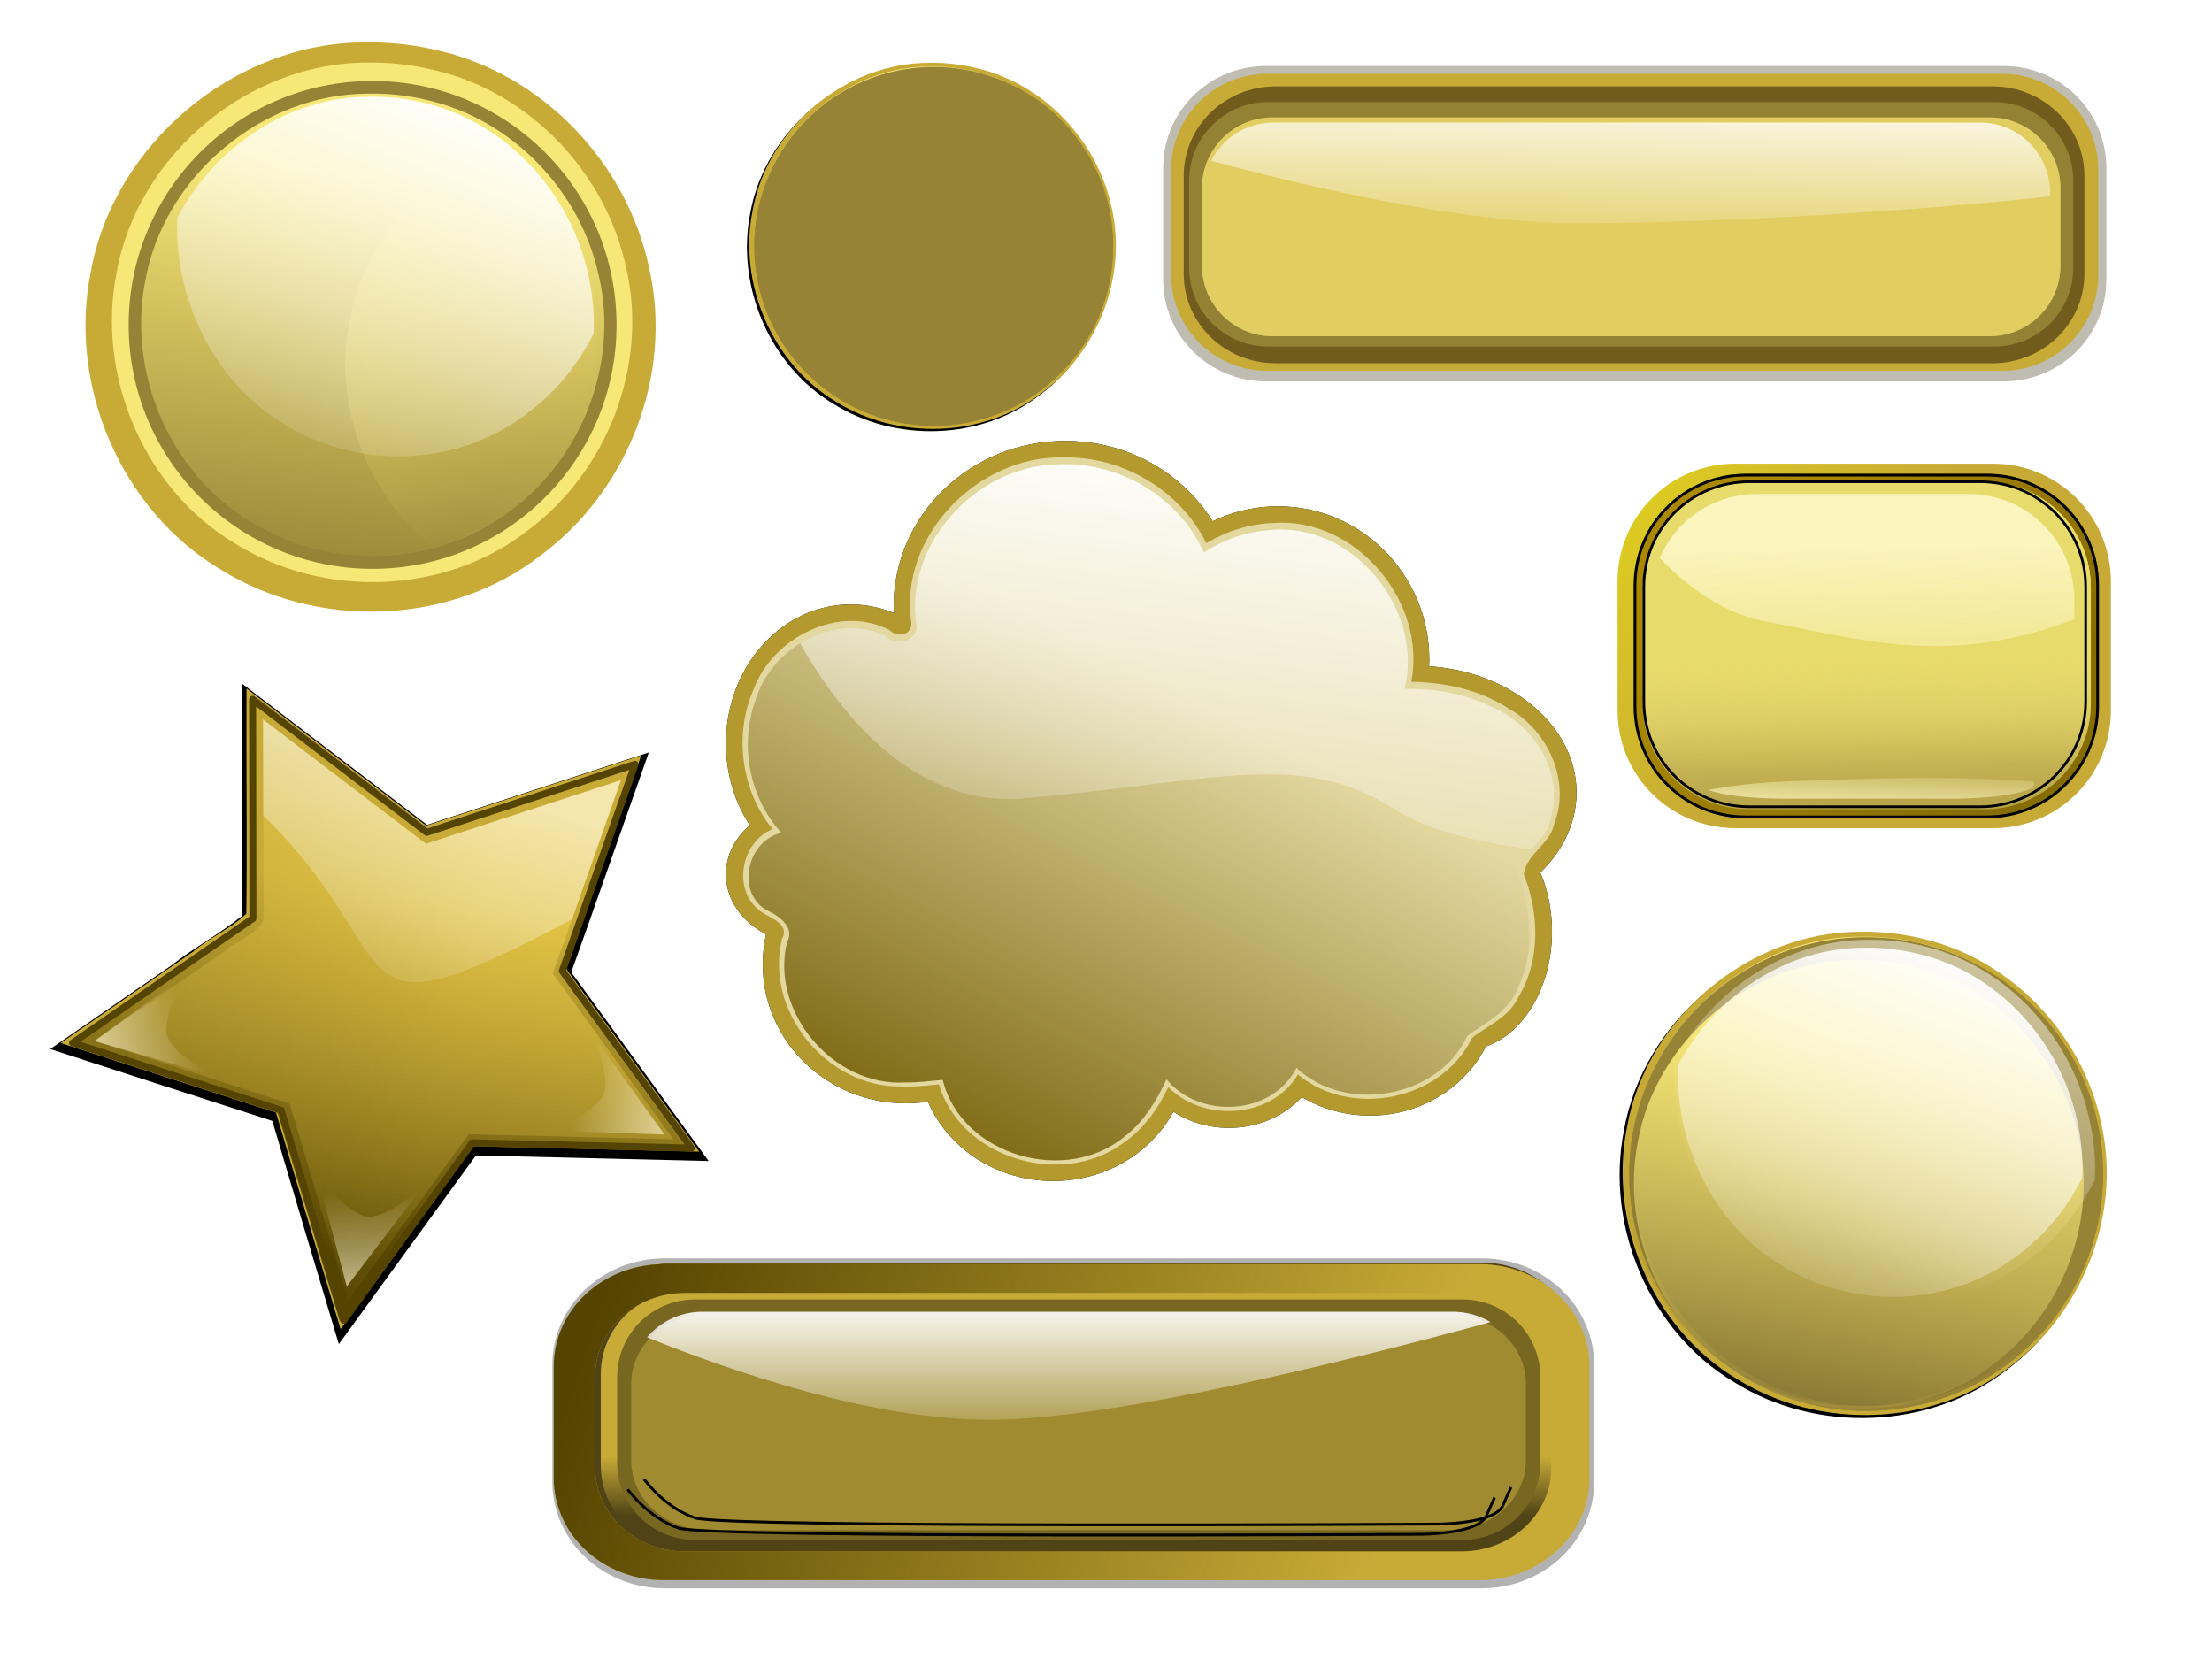 <?xml version="1.0" encoding="UTF-8" standalone="no"?>
<!-- Created with Inkscape (http://www.inkscape.org/) -->
<svg
    xmlns:rdf="http://www.w3.org/1999/02/22-rdf-syntax-ns#"
    xmlns="http://www.w3.org/2000/svg"
    xmlns:cc="http://creativecommons.org/ns#"
    xmlns:xlink="http://www.w3.org/1999/xlink"
    xmlns:dc="http://purl.org/dc/elements/1.1/"
    xmlns:svg="http://www.w3.org/2000/svg"
    xmlns:inkscape="http://www.inkscape.org/namespaces/inkscape"
    xmlns:sodipodi="http://sodipodi.sourceforge.net/DTD/sodipodi-0.dtd"
    xmlns:ns1="http://sozi.baierouge.fr"
    id="svg59948"
    viewBox="0 0 800 600"
    version="1.1"
  >
  <defs
      id="defs59950"
    >
    <linearGradient
        id="linearGradient70526"
      >
      <stop
          id="stop70528"
          style="stop-color:#000000"
          offset="0"
      />
      <stop
          id="stop70530"
          style="stop-color:#000000;stop-opacity:0"
          offset="1"
      />
    </linearGradient
    >
    <linearGradient
        id="linearGradient70373"
      >
      <stop
          id="stop70375"
          style="stop-color:#fff6d5"
          offset="0"
      />
      <stop
          id="stop70377"
          style="stop-color:#fff6d5;stop-opacity:0"
          offset="1"
      />
    </linearGradient
    >
    <linearGradient
        id="linearGradient70296"
      >
      <stop
          id="stop70298"
          style="stop-color:#554400"
          offset="0"
      />
      <stop
          id="stop70300"
          style="stop-color:#554400;stop-opacity:0"
          offset="1"
      />
    </linearGradient
    >
    <linearGradient
        id="linearGradient70162"
      >
      <stop
          id="stop70164"
          style="stop-color:#e7db6b"
          offset="0"
      />
      <stop
          id="stop70166"
          style="stop-color:#e7db6b;stop-opacity:0"
          offset="1"
      />
    </linearGradient
    >
    <linearGradient
        id="linearGradient70032"
      >
      <stop
          id="stop70034"
          style="stop-color:#ffffff"
          offset="0"
      />
      <stop
          id="stop70036"
          style="stop-color:#ffffff;stop-opacity:0"
          offset="1"
      />
    </linearGradient
    >
    <linearGradient
        id="linearGradient69992"
      >
      <stop
          id="stop69994"
          style="stop-color:#f7e776"
          offset="0"
      />
      <stop
          id="stop69996"
          style="stop-color:#f7e776;stop-opacity:0"
          offset="1"
      />
    </linearGradient
    >
    <filter
        id="filter70048"
        color-interpolation-filters="sRGB"
      >
      <feGaussianBlur
          id="feGaussianBlur70050"
          stdDeviation="2.474"
      />
    </filter
    >
    <filter
        id="filter70052"
        color-interpolation-filters="sRGB"
      >
      <feGaussianBlur
          id="feGaussianBlur70054"
          stdDeviation="1.161"
      />
    </filter
    >
    <linearGradient
        id="linearGradient70064"
        y2="369.94"
        xlink:href="#linearGradient69992"
        gradientUnits="userSpaceOnUse"
        x2="250.98"
        gradientTransform="translate(0 0)"
        y1="175.43"
        x1="273.99"
    />
    <linearGradient
        id="linearGradient70066"
        y2="252.75"
        xlink:href="#linearGradient69992"
        gradientUnits="userSpaceOnUse"
        x2="7.651"
        gradientTransform="translate(350.25 48.507)"
        y1="125.57"
        x1="-112.14"
    />
    <linearGradient
        id="linearGradient70068"
        y2="320.49"
        xlink:href="#linearGradient70032"
        gradientUnits="userSpaceOnUse"
        x2="212.96"
        gradientTransform="matrix(.954 0 0 .983 14.667 5.233)"
        y1="122.31"
        x1="288.39"
    />
    <filter
        id="filter70090"
        color-interpolation-filters="sRGB"
      >
      <feGaussianBlur
          id="feGaussianBlur70092"
          stdDeviation="1.149"
      />
    </filter
    >
    <filter
        id="filter70134"
        color-interpolation-filters="sRGB"
      >
      <feGaussianBlur
          id="feGaussianBlur70136"
          stdDeviation="1.2"
      />
    </filter
    >
    <filter
        id="filter70142"
        color-interpolation-filters="sRGB"
      >
      <feGaussianBlur
          id="feGaussianBlur70144"
          stdDeviation="2.659"
      />
    </filter
    >
    <linearGradient
        id="linearGradient70156"
        y2="412.81"
        gradientUnits="userSpaceOnUse"
        x2="481.05"
        gradientTransform="translate(5.229 138.04)"
        y1="340.13"
        x1="482.61"
      >
      <stop
          id="stop70103"
          style="stop-color:#ffffff"
          offset="0"
      />
      <stop
          id="stop70105"
          style="stop-color:#ffffff;stop-opacity:0"
          offset="1"
      />
    </linearGradient
    >
    <filter
        id="filter70250"
        color-interpolation-filters="sRGB"
      >
      <feGaussianBlur
          id="feGaussianBlur70252"
          stdDeviation="0.727"
      />
    </filter
    >
    <filter
        id="filter70260"
        color-interpolation-filters="sRGB"
      >
      <feGaussianBlur
          id="feGaussianBlur70262"
          stdDeviation="2.182"
      />
    </filter
    >
    <linearGradient
        id="linearGradient70280"
        y2="278.34"
        gradientUnits="userSpaceOnUse"
        x2="591.57"
        y1="148.19"
        x1="415.57"
      >
      <stop
          id="stop70207"
          style="stop-color:#ffff00"
          offset="0"
      />
      <stop
          id="stop70209"
          style="stop-color:#ffff00;stop-opacity:0"
          offset="1"
      />
    </linearGradient
    >
    <linearGradient
        id="linearGradient70282"
        y2="358.94"
        gradientUnits="userSpaceOnUse"
        x2="431.1"
        y1="282.77"
        x1="333.5"
      >
      <stop
          id="stop70238"
          style="stop-color:#aa8800"
          offset="0"
      />
      <stop
          id="stop70240"
          style="stop-color:#aa8800;stop-opacity:0"
          offset="1"
      />
    </linearGradient
    >
    <linearGradient
        id="linearGradient70284"
        y2="396.08"
        xlink:href="#linearGradient70162"
        gradientUnits="userSpaceOnUse"
        x2="379.61"
        y1="335.43"
        x1="378.56"
    />
    <linearGradient
        id="linearGradient70286"
        y2="377.26"
        xlink:href="#linearGradient70162"
        gradientUnits="userSpaceOnUse"
        x2="355.56"
        y1="337.52"
        x1="354.51"
    />
    <linearGradient
        id="linearGradient70288"
        y2="371.51"
        gradientUnits="userSpaceOnUse"
        x2="371.21"
        y1="299.04"
        x1="370.47"
      >
      <stop
          id="stop70187"
          style="stop-color:#fbf4bc"
          offset="0"
      />
      <stop
          id="stop70189"
          style="stop-color:#fbf4bc;stop-opacity:0"
          offset="1"
      />
    </linearGradient
    >
    <linearGradient
        id="linearGradient70290"
        y2="374.47"
        gradientUnits="userSpaceOnUse"
        x2="374.9"
        y1="393.69"
        x1="374.17"
      >
      <stop
          id="stop70195"
          style="stop-color:#fbf4bc"
          offset="0"
      />
      <stop
          id="stop70197"
          style="stop-color:#fbf4bc;stop-opacity:0"
          offset="1"
      />
    </linearGradient
    >
    <filter
        id="filter70328"
        color-interpolation-filters="sRGB"
      >
      <feGaussianBlur
          id="feGaussianBlur70330"
          stdDeviation="1.317"
      />
    </filter
    >
    <filter
        id="filter70459"
        color-interpolation-filters="sRGB"
      >
      <feGaussianBlur
          id="feGaussianBlur70461"
          stdDeviation="2.718"
      />
    </filter
    >
    <filter
        id="filter70591"
        color-interpolation-filters="sRGB"
      >
      <feGaussianBlur
          id="feGaussianBlur70593"
          stdDeviation="3.556"
      />
    </filter
    >
    <filter
        id="filter70601"
        color-interpolation-filters="sRGB"
      >
      <feGaussianBlur
          id="feGaussianBlur70603"
          stdDeviation="3.556"
      />
    </filter
    >
    <linearGradient
        id="linearGradient70621"
        y2="369.94"
        xlink:href="#linearGradient69992"
        gradientUnits="userSpaceOnUse"
        x2="250.98"
        gradientTransform="matrix(1.043 0 0 1.043 -884.26 -15.696)"
        y1="175.43"
        x1="273.99"
    />
    <linearGradient
        id="linearGradient70623"
        y2="252.75"
        xlink:href="#linearGradient69992"
        gradientUnits="userSpaceOnUse"
        x2="7.651"
        gradientTransform="matrix(1.043 0 0 1.043 -519.06 34.882)"
        y1="125.57"
        x1="-112.14"
    />
    <linearGradient
        id="linearGradient70625"
        y2="320.49"
        xlink:href="#linearGradient70032"
        gradientUnits="userSpaceOnUse"
        x2="212.96"
        gradientTransform="matrix(.994 0 0 1.025 -868.97 -10.239)"
        y1="122.31"
        x1="288.39"
    />
    <linearGradient
        id="linearGradient70631"
        y2="278.64"
        xlink:href="#linearGradient70032"
        gradientUnits="userSpaceOnUse"
        x2="244.19"
        gradientTransform="matrix(.994 0 0 1.025 -866.01 -10.239)"
        y1="2.553"
        x1="355.31"
    />
    <linearGradient
        id="linearGradient70633"
        y2="262.81"
        xlink:href="#linearGradient70526"
        gradientUnits="userSpaceOnUse"
        x2="-596"
        gradientTransform="translate(1.479 1.479)"
        y1="489.08"
        x1="-705.44"
    />
    <linearGradient
        id="linearGradient70635"
        y2="262.81"
        xlink:href="#linearGradient70526"
        gradientUnits="userSpaceOnUse"
        x2="-596"
        gradientTransform="translate(-2.958 1.479)"
        y1="489.08"
        x1="-705.44"
    />
    <linearGradient
        id="linearGradient70637"
        y2="369.94"
        xlink:href="#linearGradient69992"
        gradientUnits="userSpaceOnUse"
        x2="250.98"
        gradientTransform="translate(-875.78 1.43)"
        y1="175.43"
        x1="273.99"
    />
    <linearGradient
        id="linearGradient70639"
        y2="320.49"
        xlink:href="#linearGradient70032"
        gradientUnits="userSpaceOnUse"
        x2="212.96"
        gradientTransform="matrix(.954 0 0 .983 -856.67 -.731)"
        y1="122.31"
        x1="288.39"
    />
    <filter
        id="filter70722"
        color-interpolation-filters="sRGB"
      >
      <feGaussianBlur
          id="feGaussianBlur70724"
          stdDeviation="2.876"
      />
    </filter
    >
    <linearGradient
        id="linearGradient70733"
        y2="388.52"
        gradientUnits="userSpaceOnUse"
        x2="-340.15"
        gradientTransform="translate(-6.005 -321.88)"
        y1="549.72"
        x1="-422.97"
      >
      <stop
          id="stop70693"
          style="stop-color:#7f6a15"
          offset="0"
      />
      <stop
          id="stop70695"
          style="stop-color:#7f6a15;stop-opacity:0"
          offset="1"
      />
    </linearGradient
    >
    <linearGradient
        id="linearGradient70735"
        y2="145.62"
        gradientUnits="userSpaceOnUse"
        x2="-366.01"
        y1="-26.927"
        x1="-345.1"
      >
      <stop
          id="stop70710"
          style="stop-color:#ffffff"
          offset="0"
      />
      <stop
          id="stop70712"
          style="stop-color:#ffffff;stop-opacity:0"
          offset="1"
      />
    </linearGradient
    >
    <linearGradient
        id="linearGradient70737"
        y2="361.89"
        xlink:href="#linearGradient70296"
        gradientUnits="userSpaceOnUse"
        x2="115.36"
        y1="514.22"
        x1="84.298"
    />
    <linearGradient
        id="linearGradient70739"
        y2="462.46"
        xlink:href="#linearGradient70296"
        gradientUnits="userSpaceOnUse"
        x2="116.83"
        gradientTransform="translate(75.983 44.398)"
        y1="421.05"
        x1="-84.298"
    />
    <linearGradient
        id="linearGradient70741"
        y2="590.59"
        gradientUnits="userSpaceOnUse"
        x2="188.24"
        y1="370.98"
        x1="208.1"
      >
      <stop
          id="stop70346"
          style="stop-color:#ffdd55"
          offset="0"
      />
      <stop
          id="stop70348"
          style="stop-color:#ffdd55;stop-opacity:0"
          offset="1"
      />
    </linearGradient
    >
    <linearGradient
        id="linearGradient70743"
        y2="465.1"
        gradientUnits="userSpaceOnUse"
        x2="180.91"
        y1="358.43"
        x1="217.52"
      >
      <stop
          id="stop70359"
          style="stop-color:#ffffff"
          offset="0"
      />
      <stop
          id="stop70361"
          style="stop-color:#ffffff;stop-opacity:0"
          offset="1"
      />
    </linearGradient
    >
    <linearGradient
        id="linearGradient70745"
        y2="529.93"
        xlink:href="#linearGradient70373"
        gradientUnits="userSpaceOnUse"
        x2="166.27"
        y1="592.68"
        x1="167.32"
    />
    <linearGradient
        id="linearGradient70747"
        y2="529.93"
        xlink:href="#linearGradient70373"
        gradientUnits="userSpaceOnUse"
        x2="166.27"
        gradientTransform="matrix(0.359 .933 -.933 0.359 524.96 114.44)"
        y1="592.68"
        x1="167.32"
    />
    <linearGradient
        id="linearGradient70749"
        y2="529.93"
        xlink:href="#linearGradient70373"
        gradientUnits="userSpaceOnUse"
        x2="166.27"
        gradientTransform="matrix(.291 -.957 .957 .291 -298.79 489.13)"
        y1="592.68"
        x1="167.32"
    />
    <filter
        id="filter70865"
        color-interpolation-filters="sRGB"
      >
      <feGaussianBlur
          id="feGaussianBlur70867"
          stdDeviation="2.182"
      />
    </filter
    >
    <filter
        id="filter70940"
        height="2.196"
        width="1.063"
        color-interpolation-filters="sRGB"
        y="-.598"
        x="-.032"
      >
      <feGaussianBlur
          id="feGaussianBlur70942"
          stdDeviation="4.126"
      />
    </filter
    >
    <filter
        id="filter70968"
        color-interpolation-filters="sRGB"
      >
      <feGaussianBlur
          id="feGaussianBlur70970"
          stdDeviation="2.493"
      />
    </filter
    >
    <linearGradient
        id="linearGradient71049"
        y2="722.01"
        gradientUnits="userSpaceOnUse"
        x2="672.91"
        gradientTransform="matrix(.912 0 0 .829 59.534 115.97)"
        y1="696.13"
        x1="672.91"
      >
      <stop
          id="stop70881"
          style="stop-color:#c8ab37"
          offset="0"
      />
      <stop
          id="stop70883"
          style="stop-color:#c8ab37;stop-opacity:0"
          offset="1"
      />
    </linearGradient
    >
    <linearGradient
        id="linearGradient71051"
        y2="659.9"
        gradientUnits="userSpaceOnUse"
        x2="690.65"
        y1="739.76"
        x1="693.61"
      >
      <stop
          id="stop70897"
          style="stop-color:#786721"
          offset="0"
      />
      <stop
          id="stop70899"
          style="stop-color:#786721;stop-opacity:0"
          offset="1"
      />
    </linearGradient
    >
    <linearGradient
        id="linearGradient71053"
        y2="690.95"
        gradientUnits="userSpaceOnUse"
        x2="692.13"
        y1="635.49"
        x1="692.13"
      >
      <stop
          id="stop70912"
          style="stop-color:#ffffff"
          offset="0"
      />
      <stop
          id="stop70914"
          style="stop-color:#ffffff;stop-opacity:0"
          offset="1"
      />
    </linearGradient
    >
    <linearGradient
        id="linearGradient71055"
        y2="925.36"
        gradientUnits="userSpaceOnUse"
        x2="811.92"
        y1="835.15"
        x1="530.93"
      >
      <stop
          id="stop70981"
          style="stop-color:#554400"
          offset="0"
      />
      <stop
          id="stop70983"
          style="stop-color:#554400;stop-opacity:0"
          offset="1"
      />
    </linearGradient
    >
  </defs
  >
  <g
      id="g3374"
    >
    <g
        id="layer1"
      >
      <g
          id="g70465"
          transform="matrix(.851 0 0 .851 -8.057 -19.517)"
        >
        <path
            id="path70402"
            style="filter:url(#filter70459);fill:#000000"
            d="m112.22 317.42c-0.127 31.625 0.311 63.251-0.062 94.875-9.472 7.616-20.49 13.544-30.171 21.145-17.073 11.768-34.143 23.539-51.204 35.324 31.465 10.187 62.92 20.407 94.406 30.531 9.324 31.656 18.814 63.262 28.281 94.875 19.433-26.717 38.826-53.464 58.25-80.188 32.969 0.79 65.937 1.591 98.906 2.375-19.421-26.767-38.89-53.499-58.375-80.219 11.088-31.097 21.952-62.273 32.938-93.406-31.411 10.236-62.815 20.494-94.219 30.75-26.238-20.047-52.472-40.1-78.75-60.094v4.031z"
        />
        <g
            id="g70389"
          >
          <path
              id="path70332"
              style="fill:#c8ab37"
              d="m114.22 319.53c-0.115 30.558 0.317 61.152-0.062 91.688-6.645 6.536-15.619 10.055-22.638 16.176-18.762 12.93-37.523 25.85-56.27 38.8 30.508 9.871 61.001 19.791 91.531 29.594 9.024 30.713 18.26 61.364 27.438 92.031 18.835-25.918 37.642-51.857 56.469-77.781 31.979 0.769 63.958 1.55 95.938 2.312-18.848-25.939-37.733-51.851-56.594-77.781 10.764-30.156 21.274-60.402 31.938-90.594-30.462 9.938-60.916 19.898-91.375 29.844-25.456-19.441-50.893-38.906-76.375-58.312v4.031z"
          />
          <path
              id="path70292"
              style="stroke-linejoin:round;fill-opacity:.549;filter:url(#filter70328);stroke:#554400;stroke-width:3;fill:#c8ab37"
              d="m227.75 466.9-93.101-2.24-54.626 75.425-26.64-89.237-88.614-28.645 76.637-52.911-0.14-93.128 74.004 56.536 88.527-28.912-30.9 87.852z"
              transform="translate(75.55 43.965)"
          />
          <path
              id="path70294"
              style="fill:url(#linearGradient70737)"
              d="m227.75 466.9-93.101-2.24-54.626 75.425-26.64-89.237-88.614-28.645 76.637-52.911-0.14-93.128 74.004 56.536 88.527-28.912-30.9 87.852z"
              transform="translate(73.892 44.398)"
          />
          <path
              id="path70304"
              style="opacity:.55;fill:url(#linearGradient70739)"
              d="m121.38 413.68c-2.893 6.783-11.444 8.659-16.563 13.548l-55.125 38.046c27.632 8.936 55.262 17.883 82.906 26.781 8.236 27.852 16.59 55.671 24.906 83.5 17.045-23.518 34.066-47.055 51.125-70.562 29.01 0.716 58.021 1.411 87.031 2.125-17.084-23.497-34.198-46.972-51.281-70.469 9.791-27.337 19.314-54.77 28.969-82.156-27.607 9.034-55.222 18.043-82.844 27.031-23.113-17.575-46.154-35.246-69.25-52.844 0.042 28.333 0.083 56.667 0.125 85z"
          />
          <path
              id="path70342"
              style="opacity:.55;fill:url(#linearGradient70741)"
              d="m121.38 413.68c-2.893 6.783-11.444 8.659-16.563 13.548l-55.125 38.046c27.632 8.936 55.262 17.883 82.906 26.781 8.236 27.852 16.59 55.671 24.906 83.5 17.045-23.518 34.066-47.055 51.125-70.562 29.01 0.716 58.021 1.411 87.031 2.125-17.084-23.497-34.198-46.972-51.281-70.469 9.791-27.337 19.314-54.77 28.969-82.156-27.607 9.034-55.222 18.043-82.844 27.031-23.113-17.575-46.154-35.246-69.25-52.844 0.042 28.333 0.083 56.667 0.125 85z"
          />
          <path
              id="path70352"
              style="opacity:.55;fill:url(#linearGradient70743)"
              d="m121.25 328.69c0.02 13.604 0.043 27.208 0.062 40.812 64.104 62.43 28.152 98.719 131.25 44.125 6.96-19.702 13.834-39.419 20.781-59.125-27.607 9.034-55.222 18.043-82.844 27.031-23.113-17.575-46.154-35.246-69.25-52.844z"
          />
          <path
              id="path70371"
              style="fill:url(#linearGradient70745)"
              d="m144.31 522.61 12.549 47.059 33.464-43.922s-17.778 17.778-27.19 13.595c-9.412-4.183-18.824-16.732-18.824-16.732z"
          />
          <path
              id="path70381"
              style="fill:url(#linearGradient70747)"
              d="m88.996 436.75-39.417 28.606 53.007 15.466s-22.975-10.211-22.449-20.497c0.525-10.286 8.859-23.575 8.859-23.575z"
          />
          <path
              id="path70385"
              style="fill:url(#linearGradient70749)"
              d="m243.19 503.38 48.673 1.71-32.263-44.811s11.825 22.187 5.081 29.971c-6.744 7.784-21.491 13.13-21.491 13.13z"
          />
        </g
        >
      </g
      >
      <g
          id="g70056"
          transform="matrix(.76 0 0 .76 -72.678 -69.067)"
        >
        <path
            id="path70042"
            style="fill:#c8ab37"
            d="m269.51 111.06c-62.143-0.104-119.92 48.383-130.74 109.51-10.723 53.778 14.354 112.94 61.623 141.17 46.029 28.825 109.5 26.944 152.66-6.656 41.492-30.769 63.01-85.934 51.497-136.6-10.403-49.624-50.12-91.815-99.884-103.46-11.475-2.815-23.335-4.189-35.158-3.959z"
        />
        <path
            id="path69972"
            style="filter:url(#filter70048);fill:#f7e776"
            d="m270.45 120.67c-56.715-0.095-109.44 44.157-119.32 99.943-9.786 49.08 13.1 103.08 56.24 128.84 42.008 26.307 99.937 24.59 139.33-6.075 37.867-28.081 57.506-78.428 46.999-124.67-9.495-45.289-45.742-83.795-91.159-94.42-10.473-2.569-21.297-3.823-32.087-3.613z"
        />
        <path
            id="path69970"
            style="filter:url(#filter70052);fill:#978336"
            d="m389.02 245.49c0 64.108-51.97 116.08-116.08 116.08-64.108 0-116.08-51.97-116.08-116.08 0-64.108 51.97-116.08 116.08-116.08 64.108 0 116.08 51.97 116.08 116.08z"
        />
        <path
            id="path69980"
            style="fill:url(#linearGradient70064)"
            d="m271 135.44c-50.488-0.084-97.425 39.308-106.22 88.969-8.712 43.691 11.661 91.758 50.065 114.69 37.396 23.419 88.964 21.89 124.03-5.408 33.71-24.998 51.192-69.816 41.838-110.98-8.452-40.316-40.72-74.594-81.15-84.052-9.32-2.29-18.95-3.41-28.56-3.22z"
        />
        <path
            id="path70011"
            style="opacity:.55;fill:url(#linearGradient70066)"
            d="m335.89 159.98c-36.924 12.342-67.069 44.869-73.938 83.656-8.068 40.464 8.831 84.66 41.875 109.19 11.422-3.628 22.23-9.165 31.812-16.625 33.71-24.998 51.197-69.835 41.844-111-5.428-25.889-20.67-49.283-41.594-65.219z"
        />
        <path
            id="path70000"
            style="fill:url(#linearGradient70068)"
            d="m271.14 136.91c-37.754-0.065-73.425 23.729-91.114 57.537-1.698 38.432 17.22 77.553 49.536 97.441 35.666 23.021 84.852 21.52 118.3-5.314 12.71-9.714 22.975-22.485 30.222-36.863 0.41-9.014-0.33-18.09-2.295-27.002-8.061-39.631-38.843-73.336-77.403-82.634-8.892-2.248-18.081-3.348-27.242-3.164z"
        />
      </g
      >
      <g
          id="g70146"
          transform="matrix(.869 0 0 .869 118.2 -60.136)"
        >
        <path
            id="rect70078"
            style="opacity:.55;filter:url(#filter70142);fill:#2b2200"
            d="m389.51 94.686h310.99c24.025 0 43.366 19.341 43.366 43.366v47.34c0 24.025-19.341 43.366-43.366 43.366h-310.99c-24.025 0-43.366-19.341-43.366-43.366v-47.34c0-24.025 19.341-43.366 43.366-43.366z"
            transform="matrix(.987 0 0 .979 6.419 3.978)"
        />
        <path
            id="rect70132"
            style="fill:#c8ab37"
            d="m391.36 99.915h305.91c22.151 0 39.984 17.833 39.984 39.984v43.647c0 22.151-17.833 39.984-39.984 39.984h-305.91c-22.151 0-39.984-17.833-39.984-39.984v-43.647c0-22.151 17.833-39.984 39.984-39.984z"
        />
        <path
            id="rect70084"
            style="filter:url(#filter70134);fill:#715c1d"
            d="m300.81 519.26h290.09c20.652 0 37.278 16.626 37.278 37.278v40.693c0 20.652-16.626 37.278-37.278 37.278h-290.09c-20.652 0-37.278-16.626-37.278-37.278v-40.693c0-20.652 16.626-37.278 37.278-37.278z"
            transform="matrix(1.028 0 0 1 85.713 -414.12)"
        />
        <g
            id="g70119"
            transform="matrix(1.022 0 0 1.022 44.651 -386.96)"
          >
          <path
              id="rect70080"
              style="opacity:.55;filter:url(#filter70090);fill:#e6da6c"
              d="m339.65 487.89h295.66c17.841 0 32.204 14.363 32.204 32.204v35.155c0 17.841-14.363 32.204-32.204 32.204h-295.66c-17.841 0-32.204-14.363-32.204-32.204v-35.155c0-17.841 14.363-32.204 32.204-32.204z"
          />
          <path
              id="rect70082"
              style="opacity:.55;fill:#f5df6d"
              d="m341.5 494.16h291.97c15.967 0 28.821 12.854 28.821 28.821v31.462c0 15.967-12.854 28.821-28.821 28.821h-291.97c-15.967 0-28.821-12.854-28.821-28.821v-31.462c0-15.967 12.854-28.821 28.821-28.821z"
          />
          <path
              id="rect70094"
              style="opacity:.55;fill:#f5df6d"
              d="m341.5 494.16h291.97c15.967 0 28.821 12.854 28.821 28.821v31.462c0 15.967-12.854 28.821-28.821 28.821h-291.97c-15.967 0-28.821-12.854-28.821-28.821v-31.462c0-15.967 12.854-28.821 28.821-28.821z"
          />
          <path
              id="rect70096"
              style="fill:url(#linearGradient70156)"
              d="m341.68 496.26c-11.035 0-20.561 6.324-25.277 15.594 38.187 10.225 102.59 25.406 148.49 25.406 57.564 0 140.75-5.073 193.21-11v-1.188c0-15.967-12.671-28.812-28.421-28.812h-288z"
          />
        </g
        >
      </g
      >
      <g
          id="g70264"
          transform="translate(307.24 -101)"
        >
        <g
            id="g70213"
            transform="translate(-232.93 49.544)"
          >
          <path
              id="rect70201"
              style="fill:#c7aa36"
              d="m553.35 219.16h93.143c23.619 0 42.634 19.015 42.634 42.634v46.541c0 23.619-19.015 42.634-42.634 42.634h-93.143c-23.619 0-42.634-19.015-42.634-42.634v-46.541c0-23.619 19.015-42.634 42.634-42.634z"
          />
          <path
              id="rect70203"
              style="fill:url(#linearGradient70280)"
              d="m553.35 219.16h93.143c23.619 0 42.634 19.015 42.634 42.634v46.541c0 23.619-19.015 42.634-42.634 42.634h-93.143c-23.619 0-42.634-19.015-42.634-42.634v-46.541c0-23.619 19.015-42.634 42.634-42.634z"
          />
        </g
        >
        <path
            id="rect70109"
            style="fill:#554400"
            d="m324.43 272.46h87.352c22.151 0 39.984 17.833 39.984 39.984v43.647c0 22.151-17.833 39.984-39.984 39.984h-87.352c-22.151 0-39.984-17.833-39.984-39.984v-43.647c0-22.151 17.833-39.984 39.984-39.984z"
        />
        <path
            id="rect70234"
            style="fill:url(#linearGradient70282)"
            d="m324.43 272.46h87.352c22.151 0 39.984 17.833 39.984 39.984v43.647c0 22.151-17.833 39.984-39.984 39.984h-87.352c-22.151 0-39.984-17.833-39.984-39.984v-43.647c0-22.151 17.833-39.984 39.984-39.984z"
        />
        <path
            id="rect70244"
            style="fill-opacity:.588;fill:#aa8800"
            d="m324.43 272.46h87.352c22.151 0 39.984 17.833 39.984 39.984v43.647c0 22.151-17.833 39.984-39.984 39.984h-87.352c-22.151 0-39.984-17.833-39.984-39.984v-43.647c0-22.151 17.833-39.984 39.984-39.984z"
        />
        <path
            id="rect70248"
            style="filter:url(#filter70250);stroke:#000000;fill:none"
            d="m324.06 272.83h87.352c22.151 0 39.984 17.833 39.984 39.984v43.647c0 22.151-17.833 39.984-39.984 39.984h-87.352c-22.151 0-39.984-17.833-39.984-39.984v-43.647c0-22.151 17.833-39.984 39.984-39.984z"
        />
        <g
            id="g70219"
            transform="matrix(1.036 0 0 1.036 -13.228 -11.269)"
          >
          <path
              id="rect70158"
              style="fill:#b29e47"
              d="m326.61 276.65h82.55c20.464 0 36.94 16.475 36.94 36.94v40.324c0 20.464-16.475 36.94-36.94 36.94h-82.55c-20.464 0-36.94-16.475-36.94-36.94v-40.324c0-20.464 16.475-36.94 36.94-36.94z"
          />
          <path
              id="rect70160"
              style="fill:url(#linearGradient70284)"
              d="m326.61 276.65h82.55c20.464 0 36.94 16.475 36.94 36.94v40.324c0 20.464-16.475 36.94-36.94 36.94h-82.55c-20.464 0-36.94-16.475-36.94-36.94v-40.324c0-20.464 16.475-36.94 36.94-36.94z"
          />
          <path
              id="rect70170"
              style="fill:url(#linearGradient70286)"
              d="m326.61 276.65h82.55c20.464 0 36.94 16.475 36.94 36.94v40.324c0 20.464-16.475 36.94-36.94 36.94h-82.55c-20.464 0-36.94-16.475-36.94-36.94v-40.324c0-20.464 16.475-36.94 36.94-36.94z"
          />
          <path
              id="rect70174"
              style="fill:url(#linearGradient70288)"
              d="m329.57 280.81c-15.274 0-28.339 9.198-33.965 22.368 9.686 10.027 22.221 19.363 36.84 22.104 34.411 6.452 63.614 16.044 107.91-0.727v-6.806c0-20.448-16.458-36.939-36.906-36.939h-73.878z"
          />
          <path
              id="path70183"
              style="fill:url(#linearGradient70290)"
              d="m339.29 387.17c-11.997 0-22.259-1.258-26.678-3.06 7.608-1.372 17.453-2.649 28.936-3.024 27.028-0.883 49.965-2.195 84.757 0.099v0.931c0 2.797-12.927 5.054-28.987 5.054h-58.027z"
          />
        </g
        >
        <path
            id="rect70254"
            style="filter:url(#filter70260);stroke:#000000;fill:none"
            d="m321.84 276.53h87.352c22.151 0 39.984 17.833 39.984 39.984v43.647c0 22.151-17.833 39.984-39.984 39.984h-87.352c-22.151 0-39.984-17.833-39.984-39.984v-43.647c0-22.151 17.833-39.984 39.984-39.984z"
            transform="matrix(.955 0 0 .951 18.104 12.236)"
        />
      </g
      >
      <g
          id="g70605"
          transform="matrix(.738 0 0 .738 1117.1 246.12)"
        >
        <path
            id="path70595"
            style="filter:url(#filter70601);fill:#000000"
            d="m-603.51 124.59c-54.34-0.091-104.86 42.308-114.32 95.758-9.377 47.025 12.551 98.76 53.885 123.44 40.249 25.206 95.752 23.56 133.49-5.821 36.282-26.905 55.098-75.144 45.031-119.45-9.097-43.392-43.827-80.286-87.342-90.466-10.034-2.461-20.405-3.663-30.743-3.462z"
        />
        <path
            id="path70553"
            style="filter:url(#filter70591);fill:#c8ab37"
            d="m-602.03 123.11c-54.34-0.091-104.86 42.308-114.32 95.758-9.377 47.025 12.551 98.76 53.885 123.44 40.249 25.206 95.752 23.56 133.49-5.821 36.282-26.905 55.098-75.144 45.031-119.45-9.097-43.392-43.827-80.286-87.342-90.466-10.034-2.461-20.405-3.663-30.743-3.462z"
        />
        <path
            id="path70484"
            style="filter:url(#filter70052);fill:#978336"
            d="m389.02 245.49c0 64.108-51.97 116.08-116.08 116.08-64.108 0-116.08-51.97-116.08-116.08 0-64.108 51.97-116.08 116.08-116.08 64.108 0 116.08 51.97 116.08 116.08z"
            transform="translate(-872.08 -3.639)"
        />
        <path
            id="path70486"
            style="fill:url(#linearGradient70621)"
            d="m-601.69 125.52c-52.643-0.088-101.59 40.987-110.75 92.767-9.084 45.556 12.159 95.676 52.203 119.59 38.992 24.419 92.762 22.825 129.32-5.639 35.149-26.065 53.377-72.797 43.625-115.72-8.813-42.037-42.458-77.779-84.614-87.641-9.721-2.385-19.768-3.548-29.783-3.354z"
        />
        <path
            id="path70488"
            style="opacity:.55;fill:url(#linearGradient70623)"
            d="m-534.03 151.11c-38.501 12.869-69.933 46.785-77.094 87.228-8.413 42.191 9.208 88.275 43.663 113.85 11.909-3.783 23.179-9.556 33.171-17.335 35.149-26.065 53.383-72.817 43.63-115.74-5.659-26.995-21.552-51.387-43.37-68.003z"
        />
        <path
            id="path70490"
            style="fill:url(#linearGradient70625)"
            d="m-601.55 127.06c-39.366-0.068-76.56 24.743-95.004 59.993-1.77 40.073 17.955 80.864 51.651 101.6 37.189 24.004 88.475 22.438 123.35-5.541 13.252-10.129 23.956-23.445 31.513-38.437 0.428-9.399-0.344-18.862-2.393-28.155-8.405-41.323-40.502-76.467-80.708-86.162-9.271-2.344-18.853-3.49-28.405-3.299z"
        />
        <path
            id="path70518"
            style="filter:url(#filter70052);fill:#978336"
            d="m389.02 245.49c0 64.108-51.97 116.08-116.08 116.08-64.108 0-116.08-51.97-116.08-116.08 0-64.108 51.97-116.08 116.08-116.08 64.108 0 116.08 51.97 116.08 116.08z"
            transform="translate(-872.08 -3.639)"
        />
        <path
            id="path70520"
            style="fill:url(#linearGradient70621)"
            d="m-601.69 125.52c-52.643-0.088-101.59 40.987-110.75 92.767-9.084 45.556 12.159 95.676 52.203 119.59 38.992 24.419 92.762 22.825 129.32-5.639 35.149-26.065 53.377-72.797 43.625-115.72-8.813-42.037-42.458-77.779-84.614-87.641-9.721-2.385-19.768-3.548-29.783-3.354z"
        />
        <path
            id="path70522"
            style="opacity:.55;fill:url(#linearGradient70623)"
            d="m-534.03 151.11c-38.501 12.869-69.933 46.785-77.094 87.228-8.413 42.191 9.208 88.275 43.663 113.85 11.909-3.783 23.179-9.556 33.171-17.335 35.149-26.065 53.383-72.817 43.63-115.74-5.659-26.995-21.552-51.387-43.37-68.003z"
        />
        <path
            id="path70524"
            style="fill:url(#linearGradient70631)"
            d="m-598.59 127.06c-39.366-0.068-76.56 24.743-95.004 59.993-1.77 40.073 17.955 80.864 51.651 101.6 37.189 24.004 88.475 22.438 123.35-5.541 13.252-10.129 23.956-23.445 31.513-38.437 0.428-9.399-0.344-18.862-2.393-28.155-8.405-41.323-40.502-76.467-80.708-86.162-9.271-2.344-18.853-3.49-28.405-3.299z"
        />
        <path
            id="path70480"
            style="opacity:0.22;fill:url(#linearGradient70633)"
            d="m-600.35 125.47c-52.787-0.088-101.86 41.099-111.06 93.021-9.109 45.681 12.192 95.938 52.345 119.91 39.099 24.486 93.016 22.887 129.68-5.654 35.245-26.136 53.523-72.996 43.744-116.04-8.837-42.152-42.574-77.992-84.846-87.881-9.748-2.391-19.822-3.558-29.865-3.363z"
        />
        <path
            id="path70534"
            style="opacity:0.22;fill:url(#linearGradient70635)"
            d="m-604.79 125.47c-52.787-0.088-101.86 41.099-111.06 93.021-9.109 45.681 12.192 95.938 52.346 119.91 39.099 24.486 93.016 22.887 129.68-5.654 35.245-26.136 53.523-72.996 43.744-116.04-8.837-42.152-42.574-77.992-84.846-87.881-9.748-2.391-19.822-3.558-29.865-3.363z"
        />
        <path
            id="path70559"
            style="fill:url(#linearGradient70637)"
            d="m-604.78 136.87c-50.488-0.084-97.425 39.308-106.22 88.969-8.712 43.691 11.661 91.758 50.065 114.69 37.396 23.419 88.964 21.89 124.03-5.408 33.71-24.998 51.192-69.816 41.838-110.98-8.452-40.316-40.72-74.594-81.15-84.052-9.323-2.287-18.958-3.403-28.564-3.216z"
        />
        <path
            id="path70563"
            style="fill:url(#linearGradient70639)"
            d="m-600.2 130.94c-37.754-0.065-73.425 23.729-91.114 57.537-1.698 38.432 17.22 77.553 49.536 97.441 35.666 23.021 84.852 21.52 118.3-5.314 12.71-9.714 22.975-22.485 30.222-36.863 0.41-9.014-0.33-18.09-2.295-27.002-8.061-39.631-38.843-73.336-77.403-82.634-8.892-2.248-18.081-3.348-27.242-3.164z"
        />
      </g
      >
      <g
          id="g70726"
          transform="translate(778.69 186.5)"
        >
        <path
            id="path70716"
            style="filter:url(#filter70722);fill:#000000"
            d="m-456.98 129.71c0 13.885-13.243 25.142-29.578 25.142-16.336 0-29.578-11.256-29.578-25.142 0-13.885 13.243-25.142 29.578-25.142 16.336 0 29.578 11.256 29.578 25.142zm107.96 65.072c0 25.32-21.85 45.846-48.804 45.846s-48.804-20.526-48.804-45.846 21.85-45.846 48.804-45.846 48.804 20.526 48.804 45.846zm48.804-3.697c0 16.744-15.229 30.318-34.015 30.318s-34.015-13.574-34.015-30.318 15.229-30.318 34.015-30.318 34.015 13.574 34.015 30.318zm63.593-18.486c0 24.503-20.857 44.367-46.586 44.367s-46.586-19.864-46.586-44.367 20.857-44.367 46.586-44.367 46.586 19.864 46.586 44.367zm19.226-22.184c0 23.687-14.236 42.889-31.797 42.889s-31.797-19.202-31.797-42.889 14.236-42.888 31.797-42.888 31.797 19.202 31.797 42.888zm8.873-50.283c0 25.32-26.154 45.846-58.417 45.846s-58.417-20.526-58.417-45.846 26.154-45.846 58.417-45.846 58.417 20.526 58.417 45.846zm-65.072 36.233c0 38.797-44.363 70.248-99.087 70.248s-99.087-31.451-99.087-70.248 44.363-70.248 99.087-70.248 99.087 31.451 99.087 70.248zm-125.71 25.881c0 27.771-23.175 50.283-51.762 50.283s-51.762-22.512-51.762-50.283 23.175-50.283 51.762-50.283 51.762 22.512 51.762 50.283zm-26.62-79.861c0 27.771-20.195 50.283-45.107 50.283s-45.107-22.512-45.107-50.283 20.195-50.283 45.107-50.283 45.107 22.512 45.107 50.283zm164.16-30.318c0 30.629-24.499 55.459-54.72 55.459s-54.72-24.83-54.72-55.459 24.499-55.459 54.72-55.459 54.72 24.83 54.72 55.459zm-69.51-19.224c0 33.08-27.81 59.896-62.114 59.896-34.305 0-62.114-26.816-62.114-59.896s27.81-59.896 62.114-59.896c34.305 0 62.114 26.816 62.114 59.896z"
        />
        <path
            id="path70661"
            style="fill:#b4992f"
            d="m-456.98 129.71c0 13.885-13.243 25.142-29.578 25.142-16.336 0-29.578-11.256-29.578-25.142 0-13.885 13.243-25.142 29.578-25.142 16.336 0 29.578 11.256 29.578 25.142zm107.96 65.072c0 25.32-21.85 45.846-48.804 45.846s-48.804-20.526-48.804-45.846 21.85-45.846 48.804-45.846 48.804 20.526 48.804 45.846zm48.804-3.697c0 16.744-15.229 30.318-34.015 30.318s-34.015-13.574-34.015-30.318 15.229-30.318 34.015-30.318 34.015 13.574 34.015 30.318zm63.593-18.486c0 24.503-20.857 44.367-46.586 44.367s-46.586-19.864-46.586-44.367 20.857-44.367 46.586-44.367 46.586 19.864 46.586 44.367zm19.226-22.184c0 23.687-14.236 42.889-31.797 42.889s-31.797-19.202-31.797-42.889 14.236-42.888 31.797-42.888 31.797 19.202 31.797 42.888zm8.873-50.283c0 25.32-26.154 45.846-58.417 45.846s-58.417-20.526-58.417-45.846 26.154-45.846 58.417-45.846 58.417 20.526 58.417 45.846zm-65.072 36.233c0 38.797-44.363 70.248-99.087 70.248s-99.087-31.451-99.087-70.248 44.363-70.248 99.087-70.248 99.087 31.451 99.087 70.248zm-125.71 25.881c0 27.771-23.175 50.283-51.762 50.283s-51.762-22.512-51.762-50.283 23.175-50.283 51.762-50.283 51.762 22.512 51.762 50.283zm-26.62-79.861c0 27.771-20.195 50.283-45.107 50.283s-45.107-22.512-45.107-50.283 20.195-50.283 45.107-50.283 45.107 22.512 45.107 50.283zm164.16-30.318c0 30.629-24.499 55.459-54.72 55.459s-54.72-24.83-54.72-55.459 24.499-55.459 54.72-55.459 54.72 24.83 54.72 55.459zm-69.51-19.224c0 33.08-27.81 59.896-62.114 59.896-34.305 0-62.114-26.816-62.114-59.896s27.81-59.896 62.114-59.896c34.305 0 62.114 26.816 62.114 59.896z"
        />
        <path
            id="path70675"
            style="fill:#e3d8a0"
            d="m-394.24-21.077c-30.827-0.685-59.505 28.639-54.875 59.719 0.436 4.583-5.093 5.622-7.812 2.75-18.206-9.57-42.284 2.702-49.156 21.312-7.274 16.361-4.572 36.799 6.812 50.656-11.456 4.584-14.847 22.269-4.25 29.781 3.333 2.458 10.636 4.42 7.656 9.938-6.459 26.047 16.248 53.738 42.938 53.344 4.617 0.221 9.226-0.285 13.812-0.75 7.912 26.742 44.159 37.54 66.281 21.469 7.33-4.864 12.882-12.357 16.656-20.469 12.802 12.873 37.338 11.441 46.906-4.562 19.256 15.999 52.052 9.379 62.969-13.25 5.867-4.627 13.467-7.502 16.781-14.781 8.073-13.288 7.506-30.316 1.938-44.406 0.981-7.426 9.361-10.703 10.938-18.031 6.111-15.377-2.031-33.827-16.219-41.75-10.447-6.857-22.988-9.62-35.406-9.812 5.681-28.971-20.127-59.694-49.938-57.438-8.501 0.282-16.871 2.944-24.219 7.312-9.455-19.253-30.545-31.551-51.812-31.031z"
        />
        <path
            id="path70689"
            style="fill:url(#linearGradient70733)"
            d="m-397.1-18.54c-28.969 0.95-54.971 29.362-50.094 58.688-0.323 5.814-8.111 6.844-11.594 3.125-18.405-8.683-41.491 5.004-46.75 23.75-5.775 16.125-2.051 35.075 9.438 47.688-12.065 2.604-16.576 20.949-5.719 27.75 4.408 1.94 10.924 6.23 7.75 11.875-6.105 25.3 16.891 52.174 42.781 50.656 4.529 0.063 9.03-0.519 13.531-0.938 6.757 27.519 45.044 38.356 66.25 20.094 6.636-5.173 11.191-12.687 14.688-20.312 11.964 14.62 38.318 13.135 47-4.125 17.975 16.887 51.405 10.899 61.844-11.594 7.08-5.085 15.752-9.354 18.594-18.219 5.972-12.471 4.26-27.408-0.25-39.969 1.163-8.625 10.979-12.471 11.969-21.25 4.406-16.321-6.35-32.958-21.25-39.406-9.857-4.964-20.808-6.799-31.781-6.656 7.208-28.962-19.128-60.747-49.094-57.375-8.392 0.583-16.434 3.506-23.531 8.062-9.193-20.573-31.509-33.317-53.781-31.844z"
        />
        <path
            id="path70703"
            style="fill:url(#linearGradient70735)"
            d="m-392.94-18.656c-1.389-0.017-2.764 0.033-4.156 0.125-28.969 0.95-54.971 29.362-50.094 58.688-0.323 5.814-8.111 6.844-11.594 3.125-9.995-4.715-21.38-2.832-30.531 2.875 16.193 28.528 42.86 59.52 81.469 56.062 70.065-6.274 99.857-17.773 133.84 4.188 11.315 7.311 29.726 11.709 49.219 14.344 3.077-3.623 6.557-7.026 7.125-12.062 4.406-16.321-6.35-32.958-21.25-39.406-9.857-4.964-20.808-6.799-31.781-6.656 7.208-28.962-19.128-60.747-49.094-57.375-8.392 0.583-16.434 3.506-23.531 8.062-8.619-19.288-28.788-31.707-49.625-31.969z"
        />
      </g
      >
      <g
          id="g70789"
          transform="matrix(.559 0 0 .559 672.61 -46.098)"
        >
        <path
            id="path70791"
            style="filter:url(#filter70601);fill:#000000"
            d="m-603.51 124.59c-54.34-0.091-104.86 42.308-114.32 95.758-9.377 47.025 12.551 98.76 53.885 123.44 40.249 25.206 95.752 23.56 133.49-5.821 36.282-26.905 55.098-75.144 45.031-119.45-9.097-43.392-43.827-80.286-87.342-90.466-10.034-2.461-20.405-3.663-30.743-3.462z"
        />
        <path
            id="path70793"
            style="filter:url(#filter70591);fill:#c8ab37"
            d="m-602.03 123.11c-54.34-0.091-104.86 42.308-114.32 95.758-9.377 47.025 12.551 98.76 53.885 123.44 40.249 25.206 95.752 23.56 133.49-5.821 36.282-26.905 55.098-75.144 45.031-119.45-9.097-43.392-43.827-80.286-87.342-90.466-10.034-2.461-20.405-3.663-30.743-3.462z"
        />
        <path
            id="path70795"
            style="filter:url(#filter70052);fill:#978336"
            d="m389.02 245.49c0 64.108-51.97 116.08-116.08 116.08-64.108 0-116.08-51.97-116.08-116.08 0-64.108 51.97-116.08 116.08-116.08 64.108 0 116.08 51.97 116.08 116.08z"
            transform="translate(-872.08 -3.639)"
        />
        <path
            id="path70797"
            style="fill:url(#linearGradient70621)"
            d="m-601.69 125.52c-52.643-0.088-101.59 40.987-110.75 92.767-9.084 45.556 12.159 95.676 52.203 119.59 38.992 24.419 92.762 22.825 129.32-5.639 35.149-26.065 53.377-72.797 43.625-115.72-8.813-42.037-42.458-77.779-84.614-87.641-9.721-2.385-19.768-3.548-29.783-3.354z"
        />
        <path
            id="path70799"
            style="opacity:.55;fill:url(#linearGradient70623)"
            d="m-534.03 151.11c-38.501 12.869-69.933 46.785-77.094 87.228-8.413 42.191 9.208 88.275 43.663 113.85 11.909-3.783 23.179-9.556 33.171-17.335 35.149-26.065 53.383-72.817 43.63-115.74-5.659-26.995-21.552-51.387-43.37-68.003z"
        />
        <path
            id="path70801"
            style="fill:url(#linearGradient70625)"
            d="m-601.55 127.06c-39.366-0.068-76.56 24.743-95.004 59.993-1.77 40.073 17.955 80.864 51.651 101.6 37.189 24.004 88.475 22.438 123.35-5.541 13.252-10.129 23.956-23.445 31.513-38.437 0.428-9.399-0.344-18.862-2.393-28.155-8.405-41.323-40.502-76.467-80.708-86.162-9.271-2.344-18.853-3.49-28.405-3.299z"
        />
        <path
            id="path70803"
            style="filter:url(#filter70052);fill:#978336"
            d="m389.02 245.49c0 64.108-51.97 116.08-116.08 116.08-64.108 0-116.08-51.97-116.08-116.08 0-64.108 51.97-116.08 116.08-116.08 64.108 0 116.08 51.97 116.08 116.08z"
            transform="translate(-872.08 -3.639)"
        />
        <path
            id="path70805"
            style="fill:url(#linearGradient70621)"
            d="m-601.69 125.52c-52.643-0.088-101.59 40.987-110.75 92.767-9.084 45.556 12.159 95.676 52.203 119.59 38.992 24.419 92.762 22.825 129.32-5.639 35.149-26.065 53.377-72.797 43.625-115.72-8.813-42.037-42.458-77.779-84.614-87.641-9.721-2.385-19.768-3.548-29.783-3.354z"
        />
        <path
            id="path70807"
            style="opacity:.55;fill:url(#linearGradient70623)"
            d="m-534.03 151.11c-38.501 12.869-69.933 46.785-77.094 87.228-8.413 42.191 9.208 88.275 43.663 113.85 11.909-3.783 23.179-9.556 33.171-17.335 35.149-26.065 53.383-72.817 43.63-115.74-5.659-26.995-21.552-51.387-43.37-68.003z"
        />
        <path
            id="path70809"
            style="fill:url(#linearGradient70631)"
            d="m-598.59 127.06c-39.366-0.068-76.56 24.743-95.004 59.993-1.77 40.073 17.955 80.864 51.651 101.6 37.189 24.004 88.475 22.438 123.35-5.541 13.252-10.129 23.956-23.445 31.513-38.437 0.428-9.399-0.344-18.862-2.393-28.155-8.405-41.323-40.502-76.467-80.708-86.162-9.271-2.344-18.853-3.49-28.405-3.299z"
        />
        <path
            id="path70811"
            style="opacity:0.22;fill:url(#linearGradient70633)"
            d="m-600.35 125.47c-52.787-0.088-101.86 41.099-111.06 93.021-9.109 45.681 12.192 95.938 52.345 119.91 39.099 24.486 93.016 22.887 129.68-5.654 35.245-26.136 53.523-72.996 43.744-116.04-8.837-42.152-42.574-77.992-84.846-87.881-9.748-2.391-19.822-3.558-29.865-3.363z"
        />
        <path
            id="path70813"
            style="opacity:0.22;fill:url(#linearGradient70635)"
            d="m-604.79 125.47c-52.787-0.088-101.86 41.099-111.06 93.021-9.109 45.681 12.192 95.938 52.346 119.91 39.099 24.486 93.016 22.887 129.68-5.654 35.245-26.136 53.523-72.996 43.744-116.04-8.837-42.152-42.574-77.992-84.846-87.881-9.748-2.391-19.822-3.558-29.865-3.363z"
        />
        <path
            id="path70815"
            style="fill:url(#linearGradient70637)"
            d="m-604.78 136.87c-50.488-0.084-97.425 39.308-106.22 88.969-8.712 43.691 11.661 91.758 50.065 114.69 37.396 23.419 88.964 21.89 124.03-5.408 33.71-24.998 51.192-69.816 41.838-110.98-8.452-40.316-40.72-74.594-81.15-84.052-9.323-2.287-18.958-3.403-28.564-3.216z"
        />
        <path
            id="path70817"
            style="fill:url(#linearGradient70639)"
            d="m-600.2 130.94c-37.754-0.065-73.425 23.729-91.114 57.537-1.698 38.432 17.22 77.553 49.536 97.441 35.666 23.021 84.852 21.52 118.3-5.314 12.71-9.714 22.975-22.485 30.222-36.863 0.41-9.014-0.33-18.09-2.295-27.002-8.061-39.631-38.843-73.336-77.403-82.634-8.892-2.248-18.081-3.348-27.242-3.164z"
        />
      </g
      >
      <g
          id="g71032"
          transform="translate(-315.01 -161.2)"
        >
        <path
            id="rect70962"
            style="opacity:.55;filter:url(#filter70968);fill:#000000"
            d="m557.83 616.39h293.16c22.342 0 40.329 17.987 40.329 40.329v44.024c0 22.342-17.987 40.329-40.329 40.329h-293.16c-22.342 0-40.329-17.987-40.329-40.329v-44.024c0-22.342 17.987-40.329 40.329-40.329z"
            transform="matrix(1.008 0 0 .957 -6.88 26.425)"
        />
        <g
            id="g71009"
            transform="translate(-40.67 18.486)"
          >
          <path
              id="rect70960"
              style="fill:#504416"
              d="m600.59 599.38h291.2c20.222 0 36.502 16.28 36.502 36.502v39.847c0 20.222-16.28 36.502-36.502 36.502h-291.2c-20.222 0-36.502-16.28-36.502-36.502v-39.847c0-20.222 16.28-36.502 36.502-36.502z"
          />
          <g
              id="g70993"
              transform="translate(42.889 -23.663)"
            >
            <path
                id="rect70869"
                style="fill:url(#linearGradient71049)"
                d="m560.11 633.39h284.15c16.645 0 30.044 13.4 30.044 30.044v32.797c0 16.645-13.4 30.044-30.044 30.044h-284.15c-16.645 0-30.044-13.4-30.044-30.044v-32.797c0-16.645 13.4-30.044 30.044-30.044z"
            />
            <path
                id="rect70887"
                style="fill:#e9ddaf"
                d="m564.38 637.09h276.36c15.319 0 27.652 12.333 27.652 27.652v30.186c0 15.319-12.333 27.652-27.652 27.652h-276.36c-15.319 0-27.652-12.333-27.652-27.652v-30.186c0-15.319 12.333-27.652 27.652-27.652z"
            />
            <path
                id="rect70891"
                style="fill:url(#linearGradient71051)"
                d="m566.88 640.79h271.36c14.657 0 26.457 11.8 26.457 26.457v28.881c0 14.657-11.8 26.457-26.457 26.457h-271.36c-14.657 0-26.457-11.8-26.457-26.457v-28.881c0-14.657 11.8-26.457 26.457-26.457z"
            />
            <path
                id="rect70893"
                style="fill:#786721"
                d="m564.12 636.35h277.63c15.584 0 28.131 12.546 28.131 28.131v30.708c0 15.584-12.546 28.131-28.131 28.131h-277.63c-15.584 0-28.131-12.546-28.131-28.131v-30.708c0-15.584 12.546-28.131 28.131-28.131z"
            />
            <path
                id="rect70855"
                style="opacity:.55;filter:url(#filter70865);fill:#ffdd54"
                d="m560.38 630.44h285.85c16.38 0 29.566 13.186 29.566 29.566v32.275c0 16.38-13.186 29.566-29.566 29.566h-285.85c-16.38 0-29.566-13.186-29.566-29.566v-32.275c0-16.38 13.186-29.566 29.566-29.566z"
                transform="matrix(.938 0 0 .855 43.153 102.59)"
            />
            <path
                id="rect70903"
                style="fill:url(#linearGradient71053)"
                d="m566.88 640.78c-8.063 0-15.249 3.597-20.094 9.25 31.694 12.782 81.85 29.844 123.91 29.844 44.064 0 128.19-20.897 181.16-35.344-3.974-2.38-8.606-3.75-13.594-3.75h-271.38z"
            />
            <path
                id="path70918"
                style="filter:url(#filter70940);stroke:#000000;stroke-width:1px;fill:none"
                d="m545.72 701.31s7.395 10.352 18.486 14.05c11.092 3.697 268.42 2.218 268.42 2.218s20.705 0 23.663-6.655c2.958-6.655 2.958-6.655 2.958-6.655"
            />
            <path
                id="path70944"
                style="filter:url(#filter70940);stroke:#000000;stroke-width:1px;fill:none"
                d="m539.8 705s7.395 10.352 18.486 14.05c11.092 3.697 268.42 2.218 268.42 2.218s20.705 0 23.663-6.655c2.958-6.655 2.958-6.655 2.958-6.655"
            />
          </g
          >
          <g
              id="g70987"
              transform="matrix(1.01 0 0 .939 38.521 -174.68)"
            >
            <path
                id="rect70972"
                style="fill:#c8ab37"
                d="m551.69 824.91c-21.812 0-39.375 17.563-39.375 39.375v43c0 21.812 17.563 39.344 39.375 39.344h292.12c21.812 0 39.375-17.531 39.375-39.344v-43c0-21.812-17.563-39.375-39.375-39.375h-292.12zm7.625 11.094h278c17.837 0 32.188 14.35 32.188 32.188v35.156c0 17.837-14.35 32.188-32.188 32.188h-278c-17.837 0-32.188-14.35-32.188-32.188v-35.156c-0.01-17.84 14.35-32.19 32.18-32.19z"
            />
            <path
                id="path70977"
                style="fill:url(#linearGradient71055)"
                d="m551.69 824.91c-21.812 0-39.375 17.563-39.375 39.375v43c0 21.812 17.563 39.344 39.375 39.344h292.12c21.812 0 39.375-17.531 39.375-39.344v-43c0-21.812-17.563-39.375-39.375-39.375h-292.12zm7.625 11.094h278c17.837 0 32.188 14.35 32.188 32.188v35.156c0 17.837-14.35 32.188-32.188 32.188h-278c-17.837 0-32.188-14.35-32.188-32.188v-35.156c-0.01-17.84 14.35-32.19 32.18-32.19z"
            />
          </g
          >
        </g
        >
      </g
      >
    </g
    >
  </g
  >
</svg
>
